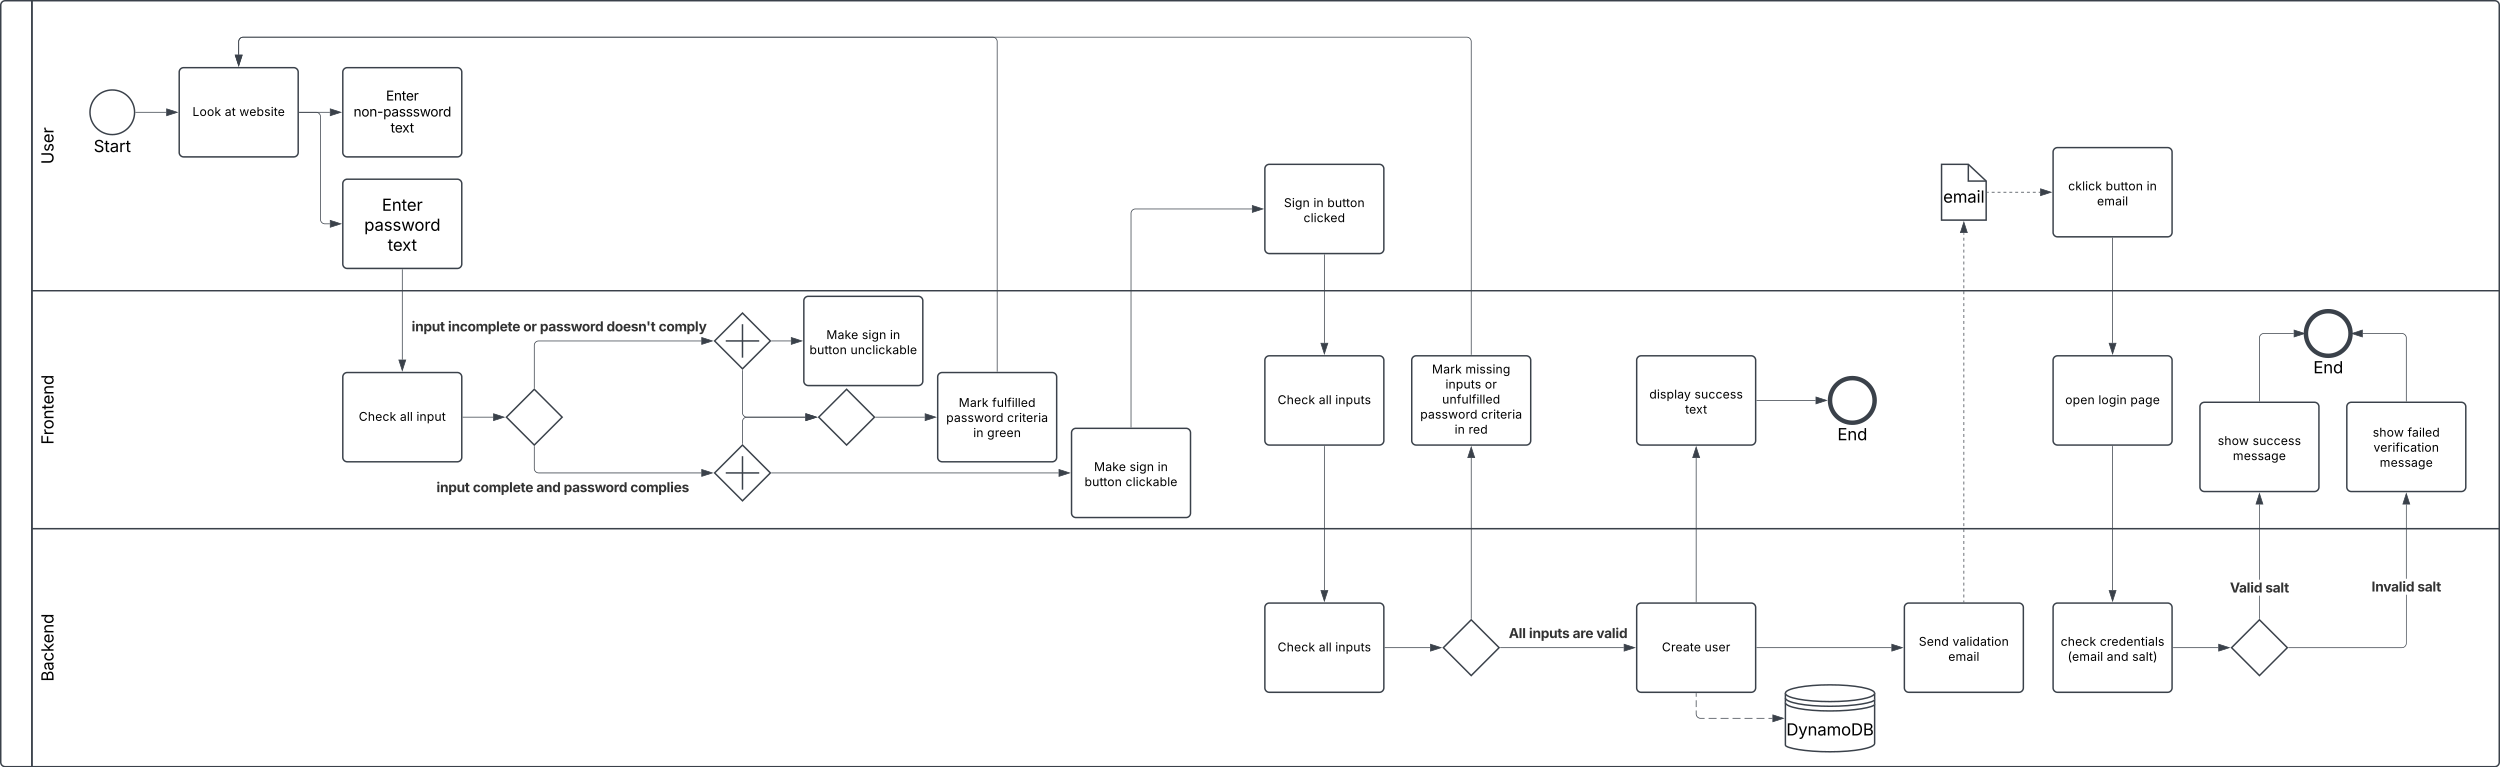 <svg xmlns="http://www.w3.org/2000/svg" xmlns:xlink="http://www.w3.org/1999/xlink" xmlns:lucid="lucid" width="3362" height="1032"><g transform="translate(-699 -419)" lucid:page-tab-id="0_0"><path d="M500 0h4000v1500H500z" fill="#fff"/><path d="M741.9 1450H706a6 6 0 0 1-6-6V426a6 6 0 0 1 6-6h35.9z" stroke="#3a414a" stroke-width="2" fill="#fff"/><path d="M741.9 420H4054a6 6 0 0 1 6 6v384H741.9zM741.9 810H4060v320H741.9zM4060 1130v314a6 6 0 0 1-6 6H741.9v-320z" stroke="#3a414a" stroke-width="2" fill="none"/><use xlink:href="#a" transform="matrix(-1.8369701987210297e-16,-1,1,-1.8369701987210297e-16,741.888,810) translate(170.206 29.084)"/><use xlink:href="#b" transform="matrix(-1.8369701987210297e-16,-1,1,-1.8369701987210297e-16,741.888,1130) translate(113.168 29.084)"/><use xlink:href="#c" transform="matrix(-1.8369701987210297e-16,-1,1,-1.8369701987210297e-16,741.888,1450) translate(114.449 29.084)"/><path d="M940 516a6 6 0 0 1 6-6h148a6 6 0 0 1 6 6v108a6 6 0 0 1-6 6H946a6 6 0 0 1-6-6z" stroke="#3a414a" stroke-width="2" fill="#fff"/><use xlink:href="#d" transform="matrix(1,0,0,1,940,510) translate(17.81 64.967)"/><use xlink:href="#e" transform="matrix(1,0,0,1,940,510) translate(61.246 64.967)"/><use xlink:href="#f" transform="matrix(1,0,0,1,940,510) translate(80.831 64.967)"/><path d="M880 570c0 16.57-13.43 30-30 30s-30-13.43-30-30 13.43-30 30-30 30 13.43 30 30z" stroke="#3a414a" stroke-width="2" fill="#fff"/><use xlink:href="#g" transform="matrix(1,0,0,1,820,602) translate(4.951 21.528)"/><path d="M881.5 570h41.12" stroke="#3a414a" fill="none"/><path d="M881.5 570.48h-.54l.04-.46-.02-.5h.53z" stroke="#3a414a" stroke-width=".05" fill="#3a414a"/><path d="M937.38 570l-14.26 4.63v-9.26z" stroke="#3a414a" fill="#3a414a"/><path d="M1160 516a6 6 0 0 1 6-6h148a6 6 0 0 1 6 6v108a6 6 0 0 1-6 6h-148a6 6 0 0 1-6-6z" stroke="#3a414a" stroke-width="2" fill="#fff"/><use xlink:href="#h" transform="matrix(1,0,0,1,1172,522) translate(46.056 32.222)"/><use xlink:href="#i" transform="matrix(1,0,0,1,1172,522) translate(2.397 53.733)"/><use xlink:href="#j" transform="matrix(1,0,0,1,1172,522) translate(52.262 75.243)"/><path d="M1101.5 570h41.12" stroke="#3a414a" fill="none"/><path d="M1101.5 570.48h-.5v-.96h.5z" stroke="#3a414a" stroke-width=".05" fill="#3a414a"/><path d="M1157.38 570l-14.26 4.63v-9.26z" stroke="#3a414a" fill="#3a414a"/><path d="M1160 666a6 6 0 0 1 6-6h148a6 6 0 0 1 6 6v108a6 6 0 0 1-6 6h-148a6 6 0 0 1-6-6z" stroke="#3a414a" stroke-width="2" fill="#fff"/><use xlink:href="#k" transform="matrix(1,0,0,1,1172,672) translate(40.569 30.528)"/><use xlink:href="#l" transform="matrix(1,0,0,1,1172,672) translate(16.763 57.416)"/><use xlink:href="#m" transform="matrix(1,0,0,1,1172,672) translate(48.328 84.304)"/><path d="M1101.5 570h22.5a6 6 0 0 1 6 6v138a6 6 0 0 0 6 6h6.62" stroke="#3a414a" fill="none"/><path d="M1101.5 570.48h-.5v-.96h.5z" stroke="#3a414a" stroke-width=".05" fill="#3a414a"/><path d="M1157.38 720l-14.26 4.63v-9.26z" stroke="#3a414a" fill="#3a414a"/><path d="M1160 926a6 6 0 0 1 6-6h148a6 6 0 0 1 6 6v108a6 6 0 0 1-6 6h-148a6 6 0 0 1-6-6z" stroke="#3a414a" stroke-width="2" fill="#fff"/><use xlink:href="#n" transform="matrix(1,0,0,1,1160,920) translate(21.44 64.967)"/><use xlink:href="#o" transform="matrix(1,0,0,1,1160,920) translate(76.785 64.967)"/><use xlink:href="#p" transform="matrix(1,0,0,1,1160,920) translate(99.001 64.967)"/><path d="M1240 781.5v121.12" stroke="#3a414a" fill="none"/><path d="M1240.47 781.5h-.94v-.5h.94z" stroke="#3a414a" stroke-width=".05" fill="#3a414a"/><path d="M1240 917.38l-4.63-14.26h9.27z" stroke="#3a414a" fill="#3a414a"/><path d="M1380 980l37.5-37.5L1455 980l-37.5 37.5z" stroke="#3a414a" stroke-width="2" fill="#fff"/><path d="M1321.5 980h40.7" stroke="#3a414a" fill="none"/><path d="M1321.5 980.48h-.5v-.96h.5z" stroke="#3a414a" stroke-width=".05" fill="#3a414a"/><path d="M1376.97 980l-14.27 4.63v-9.26z" stroke="#3a414a" fill="#3a414a"/><path d="M1660 877.5l37.5-37.5 37.5 37.5-37.5 37.5z" stroke="#3a414a" stroke-width="2" fill="#fff"/><path d="M1697.5 855v45m-22.5-22.5h45" stroke="#3a414a" stroke-width="2" fill="none"/><path d="M1417.5 940.6v-57.1a6 6 0 0 1 6-6h218.7" stroke="#3a414a" fill="none"/><path d="M1417.97 941.56l-.47-.47-.47.46v-1h.94z" stroke="#3a414a" stroke-width=".05" fill="#3a414a"/><path d="M1656.97 877.5l-14.27 4.63v-9.26z" stroke="#3a414a" fill="#3a414a"/><use xlink:href="#q" transform="matrix(1,0,0,1,1252.547,847.354) translate(0 17.222)"/><use xlink:href="#r" transform="matrix(1,0,0,1,1252.547,847.354) translate(48.88 17.222)"/><use xlink:href="#s" transform="matrix(1,0,0,1,1252.547,847.354) translate(150.104 17.222)"/><use xlink:href="#t" transform="matrix(1,0,0,1,1252.547,847.354) translate(172.457 17.222)"/><use xlink:href="#u" transform="matrix(1,0,0,1,1252.547,847.354) translate(262.066 17.222)"/><use xlink:href="#v" transform="matrix(1,0,0,1,1252.547,847.354) translate(332.161 17.222)"/><path d="M1660 1055l37.5-37.5 37.5 37.5-37.5 37.5z" stroke="#3a414a" stroke-width="2" fill="#fff"/><path d="M1697.5 1032.5v45M1675 1055h45" stroke="#3a414a" stroke-width="2" fill="none"/><path d="M1417.5 1019.4v29.6a6 6 0 0 0 6 6h218.7" stroke="#3a414a" fill="none"/><path d="M1417.97 1019.43h-.94v-1l.47.48.47-.46z" stroke="#3a414a" stroke-width=".05" fill="#3a414a"/><path d="M1656.97 1055l-14.27 4.63v-9.27z" stroke="#3a414a" fill="#3a414a"/><use xlink:href="#q" transform="matrix(1,0,0,1,1285.956,1063.635) translate(0 17.222)"/><use xlink:href="#w" transform="matrix(1,0,0,1,1285.956,1063.635) translate(48.88 17.222)"/><use xlink:href="#x" transform="matrix(1,0,0,1,1285.956,1063.635) translate(134.219 17.222)"/><use xlink:href="#t" transform="matrix(1,0,0,1,1285.956,1063.635) translate(171.024 17.222)"/><use xlink:href="#y" transform="matrix(1,0,0,1,1285.956,1063.635) translate(260.634 17.222)"/><path d="M1800 980l37.5-37.5L1875 980l-37.5 37.5zM1780 823.5a6 6 0 0 1 6-6h148a6 6 0 0 1 6 6v108a6 6 0 0 1-6 6h-148a6 6 0 0 1-6-6z" stroke="#3a414a" stroke-width="2" fill="#fff"/><use xlink:href="#z" transform="matrix(1,0,0,1,1780,817.5) translate(30.255 57.467)"/><use xlink:href="#A" transform="matrix(1,0,0,1,1780,817.5) translate(78.056 57.467)"/><use xlink:href="#B" transform="matrix(1,0,0,1,1780,817.5) translate(115.81 57.467)"/><use xlink:href="#C" transform="matrix(1,0,0,1,1780,817.5) translate(7.585 77.722)"/><use xlink:href="#D" transform="matrix(1,0,0,1,1780,817.5) translate(62.75 77.722)"/><path d="M1736.9 877.5h25.72" stroke="#3a414a" fill="none"/><path d="M1736.93 877.98h-1l.48-.48-.46-.48h1z" stroke="#3a414a" stroke-width=".05" fill="#3a414a"/><path d="M1777.38 877.5l-14.26 4.63v-9.26z" stroke="#3a414a" fill="#3a414a"/><path d="M1697.5 916.9V974a6 6 0 0 0 6 6h78.7" stroke="#3a414a" fill="none"/><path d="M1697.97 916.93h-.94v-1l.47.48.47-.46z" stroke="#3a414a" stroke-width=".05" fill="#3a414a"/><path d="M1796.97 980l-14.27 4.63v-9.26z" stroke="#3a414a" fill="#3a414a"/><path d="M1697.5 1015.6V986a6 6 0 0 1 6-6h78.7" stroke="#3a414a" fill="none"/><path d="M1697.97 1016.56l-.47-.47-.47.46v-1h.94z" stroke="#3a414a" stroke-width=".05" fill="#3a414a"/><path d="M1796.97 980l-14.27 4.63v-9.26z" stroke="#3a414a" fill="#3a414a"/><path d="M1960 926a6 6 0 0 1 6-6h148a6 6 0 0 1 6 6v108a6 6 0 0 1-6 6h-148a6 6 0 0 1-6-6z" stroke="#3a414a" stroke-width="2" fill="#fff"/><use xlink:href="#E" transform="matrix(1,0,0,1,1960,920) translate(28.256 46.217)"/><use xlink:href="#F" transform="matrix(1,0,0,1,1960,920) translate(73.237 46.217)"/><use xlink:href="#G" transform="matrix(1,0,0,1,1960,920) translate(11.418 66.472)"/><use xlink:href="#H" transform="matrix(1,0,0,1,1960,920) translate(93.32 66.472)"/><use xlink:href="#I" transform="matrix(1,0,0,1,1960,920) translate(47.829 86.726)"/><use xlink:href="#J" transform="matrix(1,0,0,1,1960,920) translate(66.481 86.726)"/><path d="M1876.9 980h65.72" stroke="#3a414a" fill="none"/><path d="M1876.93 980.48h-1l.48-.48-.46-.48h1z" stroke="#3a414a" stroke-width=".05" fill="#3a414a"/><path d="M1957.38 980l-14.26 4.63v-9.26z" stroke="#3a414a" fill="#3a414a"/><path d="M2140 1001a6 6 0 0 1 6-6h148a6 6 0 0 1 6 6v108a6 6 0 0 1-6 6h-148a6 6 0 0 1-6-6z" stroke="#3a414a" stroke-width="2" fill="#fff"/><use xlink:href="#z" transform="matrix(1,0,0,1,2140,995) translate(30.255 57.467)"/><use xlink:href="#A" transform="matrix(1,0,0,1,2140,995) translate(78.056 57.467)"/><use xlink:href="#B" transform="matrix(1,0,0,1,2140,995) translate(115.81 57.467)"/><use xlink:href="#C" transform="matrix(1,0,0,1,2140,995) translate(17.479 77.722)"/><use xlink:href="#K" transform="matrix(1,0,0,1,2140,995) translate(72.644 77.722)"/><path d="M1736.9 1055h385.72" stroke="#3a414a" fill="none"/><path d="M1736.93 1055.47h-1l.48-.47-.46-.47h1z" stroke="#3a414a" stroke-width=".05" fill="#3a414a"/><path d="M2137.38 1055l-14.26 4.63v-9.27z" stroke="#3a414a" fill="#3a414a"/><path d="M2040 918.5V475a6 6 0 0 0-6-6H1026a6 6 0 0 0-6 6v17.62" stroke="#3a414a" fill="none"/><path d="M2040.47 919h-.94v-.5h.94z" stroke="#3a414a" stroke-width=".05" fill="#3a414a"/><path d="M1020 507.38l-4.63-14.26h9.26z" stroke="#3a414a" fill="#3a414a"/><path d="M2400 646a6 6 0 0 1 6-6h148a6 6 0 0 1 6 6v108a6 6 0 0 1-6 6h-148a6 6 0 0 1-6-6z" stroke="#3a414a" stroke-width="2" fill="#fff"/><use xlink:href="#L" transform="matrix(1,0,0,1,2400,640) translate(25.62 57.467)"/><use xlink:href="#I" transform="matrix(1,0,0,1,2400,640) translate(65.28 57.467)"/><use xlink:href="#M" transform="matrix(1,0,0,1,2400,640) translate(83.933 57.467)"/><use xlink:href="#N" transform="matrix(1,0,0,1,2400,640) translate(51.977 77.722)"/><path d="M2220 993.5V706a6 6 0 0 1 6-6h156.62" stroke="#3a414a" fill="none"/><path d="M2220.47 994h-.94v-.5h.94z" stroke="#3a414a" stroke-width=".05" fill="#3a414a"/><path d="M2397.38 700l-14.26 4.63v-9.26z" stroke="#3a414a" fill="#3a414a"/><path d="M2400 903.5a6 6 0 0 1 6-6h148a6 6 0 0 1 6 6v108a6 6 0 0 1-6 6h-148a6 6 0 0 1-6-6z" stroke="#3a414a" stroke-width="2" fill="#fff"/><use xlink:href="#n" transform="matrix(1,0,0,1,2400,897.5) translate(17.103 64.967)"/><use xlink:href="#o" transform="matrix(1,0,0,1,2400,897.5) translate(72.448 64.967)"/><use xlink:href="#O" transform="matrix(1,0,0,1,2400,897.5) translate(94.665 64.967)"/><path d="M2480 761.5v118.62" stroke="#3a414a" fill="none"/><path d="M2480.47 761.5h-.94v-.5h.94z" stroke="#3a414a" stroke-width=".05" fill="#3a414a"/><path d="M2480 894.88l-4.64-14.26h9.28z" stroke="#3a414a" fill="#3a414a"/><path d="M2400 1236a6 6 0 0 1 6-6h148a6 6 0 0 1 6 6v108a6 6 0 0 1-6 6h-148a6 6 0 0 1-6-6z" stroke="#3a414a" stroke-width="2" fill="#fff"/><use xlink:href="#n" transform="matrix(1,0,0,1,2400,1230) translate(17.103 64.967)"/><use xlink:href="#o" transform="matrix(1,0,0,1,2400,1230) translate(72.448 64.967)"/><use xlink:href="#O" transform="matrix(1,0,0,1,2400,1230) translate(94.665 64.967)"/><path d="M2480 1019v193.62" stroke="#3a414a" fill="none"/><path d="M2480.47 1019h-.94v-.5h.94z" stroke="#3a414a" stroke-width=".05" fill="#3a414a"/><path d="M2480 1227.38l-4.64-14.26h9.28z" stroke="#3a414a" fill="#3a414a"/><path d="M2640 1290l37.5-37.5 37.5 37.5-37.5 37.5z" stroke="#3a414a" stroke-width="2" fill="#fff"/><path d="M2561.5 1290h60.7" stroke="#3a414a" fill="none"/><path d="M2561.5 1290.47h-.5v-.94h.5z" stroke="#3a414a" stroke-width=".05" fill="#3a414a"/><path d="M2636.97 1290l-14.27 4.63v-9.27z" stroke="#3a414a" fill="#3a414a"/><path d="M2900 1236a6 6 0 0 1 6-6h148a6 6 0 0 1 6 6v108a6 6 0 0 1-6 6h-148a6 6 0 0 1-6-6z" stroke="#3a414a" stroke-width="2" fill="#fff"/><use xlink:href="#P" transform="matrix(1,0,0,1,2900,1230) translate(33.929 64.967)"/><use xlink:href="#Q" transform="matrix(1,0,0,1,2900,1230) translate(91.285 64.967)"/><path d="M2716.9 1290h165.72" stroke="#3a414a" fill="none"/><path d="M2716.93 1290.47h-1l.48-.47-.46-.47h1z" stroke="#3a414a" stroke-width=".05" fill="#3a414a"/><path d="M2897.38 1290l-14.26 4.63v-9.27z" stroke="#3a414a" fill="#3a414a"/><use xlink:href="#R" transform="matrix(1,0,0,1,2728.007,1259.854) translate(0 17.222)"/><use xlink:href="#S" transform="matrix(1,0,0,1,2728.007,1259.854) translate(27.118 17.222)"/><use xlink:href="#T" transform="matrix(1,0,0,1,2728.007,1259.854) translate(85.825 17.222)"/><use xlink:href="#U" transform="matrix(1,0,0,1,2728.007,1259.854) translate(117.752 17.222)"/><path d="M2597.5 903.5a6 6 0 0 1 6-6h148a6 6 0 0 1 6 6v108a6 6 0 0 1-6 6h-148a6 6 0 0 1-6-6z" stroke="#3a414a" stroke-width="2" fill="#fff"/><use xlink:href="#E" transform="matrix(1,0,0,1,2597.5,897.5) translate(27.214 23.717)"/><use xlink:href="#V" transform="matrix(1,0,0,1,2597.5,897.5) translate(72.195 23.717)"/><use xlink:href="#W" transform="matrix(1,0,0,1,2597.5,897.5) translate(45.36 43.972)"/><use xlink:href="#X" transform="matrix(1,0,0,1,2597.5,897.5) translate(98.31 43.972)"/><use xlink:href="#Y" transform="matrix(1,0,0,1,2597.5,897.5) translate(40.852 64.226)"/><use xlink:href="#G" transform="matrix(1,0,0,1,2597.5,897.5) translate(11.418 84.481)"/><use xlink:href="#H" transform="matrix(1,0,0,1,2597.5,897.5) translate(93.32 84.481)"/><use xlink:href="#I" transform="matrix(1,0,0,1,2597.5,897.5) translate(57.662 104.736)"/><use xlink:href="#Z" transform="matrix(1,0,0,1,2597.5,897.5) translate(76.315 104.736)"/><path d="M2677.5 1250.6v-215.72" stroke="#3a414a" fill="none"/><path d="M2677.97 1251.56l-.47-.47-.47.46v-1h.94z" stroke="#3a414a" stroke-width=".05" fill="#3a414a"/><path d="M2677.5 1020.12l4.64 14.26h-9.28z" stroke="#3a414a" fill="#3a414a"/><path d="M2677.5 896V475a6 6 0 0 0-6-6H1026a6 6 0 0 0-6 6v17.62" stroke="#3a414a" fill="none"/><path d="M2677.97 896.5h-.94v-.5h.94z" stroke="#3a414a" stroke-width=".05" fill="#3a414a"/><path d="M1020 507.38l-4.63-14.26h9.26z" stroke="#3a414a" fill="#3a414a"/><path d="M2900 903.5a6 6 0 0 1 6-6h148a6 6 0 0 1 6 6v108a6 6 0 0 1-6 6h-148a6 6 0 0 1-6-6z" stroke="#3a414a" stroke-width="2" fill="#fff"/><use xlink:href="#aa" transform="matrix(1,0,0,1,2900,897.5) translate(17.001 57.467)"/><use xlink:href="#ab" transform="matrix(1,0,0,1,2900,897.5) translate(77.716 57.467)"/><use xlink:href="#ac" transform="matrix(1,0,0,1,2900,897.5) translate(65.186 77.722)"/><path d="M2980 1228.5v-193.62" stroke="#3a414a" fill="none"/><path d="M2980.47 1229h-.94v-.5h.94z" stroke="#3a414a" stroke-width=".05" fill="#3a414a"/><path d="M2980 1020.12l4.64 14.26h-9.28z" stroke="#3a414a" fill="#3a414a"/><path d="M3220 957.5c0 16.57-13.43 30-30 30s-30-13.43-30-30 13.43-30 30-30 30 13.43 30 30z" stroke="#3a414a" stroke-width="6" fill="#fff"/><use xlink:href="#ad" transform="matrix(1,0,0,1,3160,989.5) translate(9.953 21.528)"/><path d="M3061.5 957.5h79.1" stroke="#3a414a" fill="none"/><path d="M3061.5 957.98h-.5V957h.5z" stroke="#3a414a" stroke-width=".05" fill="#3a414a"/><path d="M3155.38 957.5l-14.27 4.63v-9.26z" stroke="#3a414a" fill="#3a414a"/><path d="M3220 1351.25c0-6.2-26.86-11.25-60-11.25s-60 5.04-60 11.25V1421c0 3.96 26.86 9 60 9s60-5.04 60-11.25z" stroke="#3a414a" stroke-width="2" fill="#fff"/><path d="M3220 1351.25c0 6.2-26.86 11.25-60 11.25s-60-5.04-60-11.25m120 8.55c0 3.96-26.86 9-60 9s-60-5.04-60-11.25m120 8.55c0 3.96-26.86 9-60 9s-60-5.04-60-11.25" stroke="#3a414a" stroke-width="2" fill="#fff"/><use xlink:href="#ae" transform="matrix(1,0,0,1,3100,1380) translate(1.249 28.084)"/><path d="M2980 1351.5v4.58m0 4.6v9.15m0 4.6v4.57l.07.94.22.9.35.88.5.8.6.72.72.6.8.5.88.37.9.23.95.07h5.37m5.37 0h10.73m5.37 0h10.73m5.37 0h10.74m5.36 0h10.74m5.37 0h10.73m5.37 0h5.37" stroke="#3a414a" fill="none"/><path d="M2980.47 1351.5h-.94v-.5h.94z" stroke="#3a414a" stroke-width=".05" fill="#3a414a"/><path d="M3097.38 1385l-14.26 4.63v-9.27z" stroke="#3a414a" fill="#3a414a"/><path d="M3260 1236a6 6 0 0 1 6-6h148a6 6 0 0 1 6 6v108a6 6 0 0 1-6 6h-148a6 6 0 0 1-6-6z" stroke="#3a414a" stroke-width="2" fill="#fff"/><use xlink:href="#af" transform="matrix(1,0,0,1,3260,1230) translate(19.359 57.467)"/><use xlink:href="#ag" transform="matrix(1,0,0,1,3260,1230) translate(64.708 57.467)"/><use xlink:href="#ah" transform="matrix(1,0,0,1,3260,1230) translate(59.039 77.722)"/><path d="M3061.5 1290h181.12" stroke="#3a414a" fill="none"/><path d="M3061.5 1290.47h-.5v-.94h.5z" stroke="#3a414a" stroke-width=".05" fill="#3a414a"/><path d="M3257.38 1290l-14.26 4.63v-9.27z" stroke="#3a414a" fill="#3a414a"/><path d="M3346 640l24 22.5V715h-60v-75z" stroke="#3a414a" stroke-width="2" fill="#fff"/><path d="M3346 640v22.5h24" stroke="#3a414a" stroke-width="2" fill="none"/><g><use xlink:href="#ai" transform="matrix(1,0,0,1,3310,670) translate(2.168 21.528)"/></g><path d="M3340 1228.5v-2m0-4v-4m0-4v-4m0-4v-4m0-4v-4m0-4v-4m0-4v-4m0-4v-4m0-4v-4.02m0-4v-4m0-4v-4m0-4v-4m0-4v-4m0-4v-4m0-4v-4m0-4v-4m0-4v-4m0-4v-4m0-4v-4m0-4.02v-4m0-4v-4m0-4v-4m0-4v-4m0-4v-4m0-4v-4m0-4v-4m0-4v-4m0-4v-4m0-4v-4m0-4v-4m0-4.02v-4m0-4v-4m0-4v-4m0-4v-4m0-4v-4m0-4v-4m0-4v-4m0-4v-4m0-4v-4m0-4v-4m0-4v-4.02m0-4v-4m0-4v-4m0-4v-4m0-4v-4m0-4v-4m0-4v-4m0-4v-4m0-4v-4m0-4v-4m0-4v-4m0-4v-4.02m0-4v-4m0-4v-4m0-4v-4m0-4v-4m0-4v-4m0-4v-4m0-4v-4m0-4v-4m0-4v-4m0-4v-4m0-4.02v-2" stroke="#3a414a" fill="none"/><path d="M3340.47 1229h-.94v-.5h.94z" stroke="#3a414a" stroke-width=".05" fill="#3a414a"/><path d="M3340 717.62l4.64 14.26h-9.28z" stroke="#3a414a" fill="#3a414a"/><path d="M3371.5 677.5h1.97m3.96 0h3.95m3.95 0h3.95m3.95 0h3.95m3.95 0h3.95m3.95 0h3.95m3.95 0h3.96m3.94 0h3.95m3.94 0h3.95m3.94 0h1.98" stroke="#3a414a" fill="none"/><path d="M3371.5 677.98h-.5V677h.5z" stroke="#3a414a" stroke-width=".05" fill="#3a414a"/><path d="M3457.38 677.5l-14.26 4.63v-9.26z" stroke="#3a414a" fill="#3a414a"/><path d="M3460 623.5a6 6 0 0 1 6-6h148a6 6 0 0 1 6 6v108a6 6 0 0 1-6 6h-148a6 6 0 0 1-6-6z" stroke="#3a414a" stroke-width="2" fill="#fff"/><g><use xlink:href="#aj" transform="matrix(1,0,0,1,3460,617.5) translate(20.291 57.467)"/><use xlink:href="#C" transform="matrix(1,0,0,1,3460,617.5) translate(70.609 57.467)"/><use xlink:href="#B" transform="matrix(1,0,0,1,3460,617.5) translate(125.774 57.467)"/><use xlink:href="#ah" transform="matrix(1,0,0,1,3460,617.5) translate(59.039 77.722)"/></g><path d="M3460 903.5a6 6 0 0 1 6-6h148a6 6 0 0 1 6 6v108a6 6 0 0 1-6 6h-148a6 6 0 0 1-6-6z" stroke="#3a414a" stroke-width="2" fill="#fff"/><g><use xlink:href="#ak" transform="matrix(1,0,0,1,3460,897.5) translate(16.257 64.967)"/><use xlink:href="#al" transform="matrix(1,0,0,1,3460,897.5) translate(60.903 64.967)"/><use xlink:href="#am" transform="matrix(1,0,0,1,3460,897.5) translate(103.913 64.967)"/></g><path d="M3540 739v141.12" stroke="#3a414a" fill="none"/><path d="M3540.47 739h-.94v-.5h.94z" stroke="#3a414a" stroke-width=".05" fill="#3a414a"/><path d="M3540 894.88l-4.64-14.26h9.28z" stroke="#3a414a" fill="#3a414a"/><path d="M3460 1236a6 6 0 0 1 6-6h148a6 6 0 0 1 6 6v108a6 6 0 0 1-6 6h-148a6 6 0 0 1-6-6z" stroke="#3a414a" stroke-width="2" fill="#fff"/><g><use xlink:href="#an" transform="matrix(1,0,0,1,3460,1230) translate(10.131 57.467)"/><use xlink:href="#ao" transform="matrix(1,0,0,1,3460,1230) translate(62.811 57.467)"/><use xlink:href="#ap" transform="matrix(1,0,0,1,3460,1230) translate(19.543 77.722)"/><use xlink:href="#aq" transform="matrix(1,0,0,1,3460,1230) translate(72.101 77.722)"/><use xlink:href="#ar" transform="matrix(1,0,0,1,3460,1230) translate(106.349 77.722)"/></g><path d="M3540 1019v193.62" stroke="#3a414a" fill="none"/><path d="M3540.47 1019h-.94v-.5h.94z" stroke="#3a414a" stroke-width=".05" fill="#3a414a"/><path d="M3540 1227.38l-4.64-14.26h9.28z" stroke="#3a414a" fill="#3a414a"/><path d="M3700 1290l37.5-37.5 37.5 37.5-37.5 37.5z" stroke="#3a414a" stroke-width="2" fill="#fff"/><path d="M3621.5 1290h60.7" stroke="#3a414a" fill="none"/><path d="M3621.5 1290.47h-.5v-.94h.5z" stroke="#3a414a" stroke-width=".05" fill="#3a414a"/><path d="M3696.97 1290l-14.27 4.63v-9.27z" stroke="#3a414a" fill="#3a414a"/><path d="M3657.5 966a6 6 0 0 1 6-6h148a6 6 0 0 1 6 6v108a6 6 0 0 1-6 6h-148a6 6 0 0 1-6-6z" stroke="#3a414a" stroke-width="2" fill="#fff"/><g><use xlink:href="#as" transform="matrix(1,0,0,1,3657.5,960) translate(23.92 57.467)"/><use xlink:href="#at" transform="matrix(1,0,0,1,3657.5,960) translate(70.797 57.467)"/><use xlink:href="#au" transform="matrix(1,0,0,1,3657.5,960) translate(44.245 77.722)"/></g><path d="M3737.97 1250.6h-.94v-30.5h.94zm0-52h-.94v-101.22h.94z" stroke="#3a414a" stroke-width=".05" fill="#3a414a"/><path d="M3737.97 1251.56l-.47-.47-.47.46v-1h.94z" fill="#3a414a"/><path stroke="#3a414a" stroke-width=".05" fill="#3a414a"/><path d="M3742.14 1096.88h-9.28l4.64-14.26z" fill="#3a414a"/><path d="M3742.8 1097.36h-10.6l5.3-16.28zm-9.28-.95h7.96l-3.98-12.25z" stroke="#3a414a" stroke-width=".05" fill="#3a414a"/><g><use xlink:href="#av" transform="matrix(1,0,0,1,3697.769,1198.585) translate(0 17.222)"/><use xlink:href="#aw" transform="matrix(1,0,0,1,3697.769,1198.585) translate(47.595 17.222)"/></g><path d="M3855 966a6 6 0 0 1 6-6h148a6 6 0 0 1 6 6v108a6 6 0 0 1-6 6h-148a6 6 0 0 1-6-6z" stroke="#3a414a" stroke-width="2" fill="#fff"/><g><use xlink:href="#as" transform="matrix(1,0,0,1,3855,960) translate(34.841 46.217)"/><use xlink:href="#ax" transform="matrix(1,0,0,1,3855,960) translate(81.717 46.217)"/><use xlink:href="#ay" transform="matrix(1,0,0,1,3855,960) translate(35.858 66.472)"/><use xlink:href="#au" transform="matrix(1,0,0,1,3855,960) translate(44.245 86.726)"/></g><path d="M3935.47 1284.02l-.07 1-.24.98-.4.94-.52.87-.66.78-.77.66-.86.53-.94.4-1 .23-.98.07h-152.1v-.94h152.06l.88-.07.85-.2.8-.34.75-.45.66-.56.57-.65.45-.74.33-.8.2-.84.08-.88v-65.22h.94zm0-86.78h-.94v-99.86h.94z" stroke="#3a414a" stroke-width=".05" fill="#3a414a"/><path d="M3776.93 1290.47h-1l.48-.47-.46-.47h1z" fill="#3a414a"/><path stroke="#3a414a" stroke-width=".05" fill="#3a414a"/><path d="M3939.64 1096.88h-9.28l4.64-14.26z" fill="#3a414a"/><path d="M3940.3 1097.36h-10.6l5.3-16.28zm-9.28-.95h7.96l-3.98-12.25z" stroke="#3a414a" stroke-width=".05" fill="#3a414a"/><g><use xlink:href="#az" transform="matrix(1,0,0,1,3888.26,1197.245) translate(0 17.222)"/><use xlink:href="#aw" transform="matrix(1,0,0,1,3888.26,1197.245) translate(61.615 17.222)"/></g><path d="M3860 867.5c0 16.57-13.43 30-30 30s-30-13.43-30-30 13.43-30 30-30 30 13.43 30 30z" stroke="#3a414a" stroke-width="6" fill="#fff"/><g><use xlink:href="#aA" transform="matrix(1,0,0,1,3800,899.5) translate(9.953 21.528)"/></g><path d="M3737.5 958.5v-85a6 6 0 0 1 6-6h40.12" stroke="#3a414a" fill="none"/><path d="M3737.97 959h-.94v-.5h.94z" stroke="#3a414a" stroke-width=".05" fill="#3a414a"/><path d="M3798.38 867.5l-14.26 4.63v-9.26z" stroke="#3a414a" fill="#3a414a"/><path d="M3935 958.5v-85a6 6 0 0 0-6-6h-52.62" stroke="#3a414a" fill="none"/><path d="M3935.47 959h-.94v-.5h.94z" stroke="#3a414a" stroke-width=".05" fill="#3a414a"/><path d="M3861.62 867.5l14.26-4.63v9.26z" stroke="#3a414a" fill="#3a414a"/><defs><path d="M763 24c-353 0-583-224-583-531v-983h190v968c0 214 149 370 393 370 243 0 391-156 391-370v-968h190v983c0 307-230 531-581 531" id="aB"/><path d="M538 24C308 24 148-78 108-271l171-41c32 123 123 178 257 178 156 0 256-77 256-169 0-77-54-128-164-154l-186-44c-203-48-300-148-300-305 0-192 176-326 414-326 230 0 351 112 402 269l-163 42c-31-80-94-158-238-158-133 0-233 69-233 162 0 83 57 129 188 160l169 40c203 48 298 149 298 302 0 196-179 339-441 339" id="aC"/><path d="M628 24c-324 0-524-230-524-574 0-343 198-582 503-582 237 0 487 146 487 559v75H286c9 234 145 362 343 362 132 0 231-58 273-172l174 48C1024-91 857 24 628 24zM287-650h624c-17-190-120-322-304-322-192 0-309 151-320 322" id="aD"/><path d="M158 0v-1118h174v172h12c41-113 157-188 290-188 26 0 70 2 91 3v181c-11-2-60-10-108-10-161 0-279 109-279 260V0H158" id="aE"/><g id="a"><use transform="matrix(0.011,0,0,0.011,0,0)" xlink:href="#aB"/><use transform="matrix(0.011,0,0,0.011,16.536,0)" xlink:href="#aC"/><use transform="matrix(0.011,0,0,0.011,28.266,0)" xlink:href="#aD"/><use transform="matrix(0.011,0,0,0.011,41.222,0)" xlink:href="#aE"/></g><path d="M180 0v-1490h901v168H370v510h643v168H370V0H180" id="aF"/><path d="M613 24c-304 0-509-231-509-576 0-350 205-580 509-580 305 0 511 230 511 580 0 345-206 576-511 576zm0-161c226 0 329-195 329-415 0-222-103-419-329-419-223 0-326 196-326 419 0 220 103 415 326 415" id="aG"/><path d="M338-670V0H158v-1118h173l1 207c72-158 192-221 342-221 226 0 378 139 378 422V0H872v-695c0-172-96-275-252-275-161 0-282 109-282 300" id="aH"/><path d="M598-1118v154H368v674c0 100 37 144 132 144 23 0 62-6 92-12L629-6c-37 13-88 20-134 20-193 0-307-107-307-290v-688H20v-154h168v-266h180v266h230" id="aI"/><path d="M577 24c-279 0-473-224-473-580 0-354 195-576 474-576 218 0 287 134 324 193h14v-551h180V0H922v-173h-20C865-111 790 24 577 24zm27-161c203 0 314-172 314-421 0-247-108-413-314-413-212 0-317 181-317 413 0 235 108 421 317 421" id="aJ"/><g id="b"><use transform="matrix(0.011,0,0,0.011,0,0)" xlink:href="#aF"/><use transform="matrix(0.011,0,0,0.011,12.467,0)" xlink:href="#aE"/><use transform="matrix(0.011,0,0,0.011,20.464,0)" xlink:href="#aG"/><use transform="matrix(0.011,0,0,0.011,33.789,0)" xlink:href="#aH"/><use transform="matrix(0.011,0,0,0.011,46.918,0)" xlink:href="#aI"/><use transform="matrix(0.011,0,0,0.011,53.971,0)" xlink:href="#aD"/><use transform="matrix(0.011,0,0,0.011,66.927,0)" xlink:href="#aH"/><use transform="matrix(0.011,0,0,0.011,80.056,0)" xlink:href="#aJ"/></g><path d="M180 0v-1490h528c311 0 458 177 458 395 0 191-114 278-244 313v14c139 9 302 137 302 371 0 225-148 397-499 397H180zm190-168h350c232 0 321-102 321-231 0-149-120-277-311-277H370v508zm0-668h328c160 0 286-101 286-255 0-129-87-231-280-231H370v486" id="aK"/><path d="M471 26C259 26 90-98 90-318c0-256 228-303 435-329 202-27 287-16 287-108 0-139-79-219-234-219-161 0-248 86-283 164l-173-57c86-203 278-265 451-265 150 0 419 46 419 395V0H815v-152h-12C765-73 660 26 471 26zm31-159c199 0 310-134 310-271v-155c-30 35-226 55-295 64-131 17-246 59-246 186 0 116 97 176 231 176" id="aL"/><path d="M613 24c-304 0-509-231-509-576 0-350 205-580 509-580 216 0 392 114 453 309l-173 49c-33-115-133-197-280-197-223 0-326 196-326 419 0 220 103 415 326 415 150 0 252-85 285-206l172 49C1010-95 832 24 613 24" id="aM"/><path d="M158 0v-1490h180v865h22l478-493h223L593-638 1096 0H865L456-523 338-412V0H158" id="aN"/><g id="c"><use transform="matrix(0.011,0,0,0.011,0,0)" xlink:href="#aK"/><use transform="matrix(0.011,0,0,0.011,14.54,0)" xlink:href="#aL"/><use transform="matrix(0.011,0,0,0.011,27.018,0)" xlink:href="#aM"/><use transform="matrix(0.011,0,0,0.011,39.714,0)" xlink:href="#aN"/><use transform="matrix(0.011,0,0,0.011,51.411,0)" xlink:href="#aD"/><use transform="matrix(0.011,0,0,0.011,64.366,0)" xlink:href="#aH"/><use transform="matrix(0.011,0,0,0.011,77.496,0)" xlink:href="#aJ"/></g><path d="M180 0v-1490h190v1322h690V0H180" id="aO"/><g id="d"><use transform="matrix(0.008,0,0,0.008,0,0)" xlink:href="#aO"/><use transform="matrix(0.008,0,0,0.008,9.465,0)" xlink:href="#aG"/><use transform="matrix(0.008,0,0,0.008,19.503,0)" xlink:href="#aG"/><use transform="matrix(0.008,0,0,0.008,29.54,0)" xlink:href="#aN"/></g><g id="e"><use transform="matrix(0.008,0,0,0.008,0,0)" xlink:href="#aL"/><use transform="matrix(0.008,0,0,0.008,9.4,0)" xlink:href="#aI"/></g><path d="M409 0L70-1118h191c89 329 165 560 243 925 75-353 154-601 240-925h192c85 325 161 564 235 922 77-354 157-598 244-922h191L1267 0h-179c-86-307-176-590-250-913C763-588 675-308 588 0H409" id="aP"/><path d="M677 24c-213 0-288-135-325-197h-20V0H158v-1490h180v551h14c37-59 106-193 324-193 279 0 474 222 474 576 0 356-194 580-473 580zm-27-161c209 0 317-186 317-421 0-232-105-413-317-413-206 0-314 166-314 413 0 249 111 421 314 421" id="aQ"/><path d="M158 0v-1118h180V0H158zm91-1301c-68 0-125-53-125-119s57-119 125-119c69 0 126 53 126 119s-57 119-126 119" id="aR"/><g id="f"><use transform="matrix(0.008,0,0,0.008,0,0)" xlink:href="#aP"/><use transform="matrix(0.008,0,0,0.008,13.397,0)" xlink:href="#aD"/><use transform="matrix(0.008,0,0,0.008,23.156,0)" xlink:href="#aQ"/><use transform="matrix(0.008,0,0,0.008,33.406,0)" xlink:href="#aC"/><use transform="matrix(0.008,0,0,0.008,42.242,0)" xlink:href="#aR"/><use transform="matrix(0.008,0,0,0.008,46.297,0)" xlink:href="#aI"/><use transform="matrix(0.008,0,0,0.008,51.61,0)" xlink:href="#aD"/></g><path d="M657 26c-323 0-524-166-541-416h195c15 169 171 246 346 246 202 0 356-106 356-265 5-203-294-238-475-293-239-73-380-191-380-389 0-252 224-419 512-419 294 0 499 171 508 396H992c-17-145-151-228-328-228-193 0-321 102-321 242 0 156 175 211 284 241l149 41c160 44 422 134 422 412 0 244-197 432-541 432" id="aS"/><g id="g"><use transform="matrix(0.011,0,0,0.011,0,0)" xlink:href="#aS"/><use transform="matrix(0.011,0,0,0.011,14.258,0)" xlink:href="#aI"/><use transform="matrix(0.011,0,0,0.011,21.636,0)" xlink:href="#aL"/><use transform="matrix(0.011,0,0,0.011,34.115,0)" xlink:href="#aE"/><use transform="matrix(0.011,0,0,0.011,42.828,0)" xlink:href="#aI"/></g><path d="M180 0v-1490h908v168H370v486h669v168H370v500h727V0H180" id="aT"/><g id="h"><use transform="matrix(0.009,0,0,0.009,0,0)" xlink:href="#aT"/><use transform="matrix(0.009,0,0,0.009,10.686,0)" xlink:href="#aH"/><use transform="matrix(0.009,0,0,0.009,21.189,0)" xlink:href="#aI"/><use transform="matrix(0.009,0,0,0.009,26.832,0)" xlink:href="#aD"/><use transform="matrix(0.009,0,0,0.009,37.196,0)" xlink:href="#aE"/></g><path d="M798-719v166H144v-166h654" id="aU"/><path d="M158 418v-1536h174v179h20c37-59 106-193 324-193 279 0 474 222 474 576 0 356-194 580-473 580-213 0-288-135-325-197h-14v591H158zm492-555c209 0 317-186 317-421 0-232-105-413-317-413-206 0-314 166-314 413 0 249 111 421 314 421" id="aV"/><g id="i"><use transform="matrix(0.009,0,0,0.009,0,0)" xlink:href="#aH"/><use transform="matrix(0.009,0,0,0.009,10.503,0)" xlink:href="#aG"/><use transform="matrix(0.009,0,0,0.009,21.163,0)" xlink:href="#aH"/><use transform="matrix(0.009,0,0,0.009,31.667,0)" xlink:href="#aU"/><use transform="matrix(0.009,0,0,0.009,39.844,0)" xlink:href="#aV"/><use transform="matrix(0.009,0,0,0.009,50.903,0)" xlink:href="#aL"/><use transform="matrix(0.009,0,0,0.009,60.885,0)" xlink:href="#aC"/><use transform="matrix(0.009,0,0,0.009,70.269,0)" xlink:href="#aC"/><use transform="matrix(0.009,0,0,0.009,79.653,0)" xlink:href="#aC"/><use transform="matrix(0.009,0,0,0.009,89.036,0)" xlink:href="#aP"/><use transform="matrix(0.009,0,0,0.009,103.264,0)" xlink:href="#aG"/><use transform="matrix(0.009,0,0,0.009,113.924,0)" xlink:href="#aE"/><use transform="matrix(0.009,0,0,0.009,120.321,0)" xlink:href="#aJ"/></g><path d="M65 0l393-574-370-544h210c88 136 192 297 267 435 67-142 176-302 264-435h206L661-564 1053 0H844c-94-144-206-310-287-458C484-308 366-142 273 0H65" id="aW"/><g id="j"><use transform="matrix(0.009,0,0,0.009,0,0)" xlink:href="#aI"/><use transform="matrix(0.009,0,0,0.009,5.642,0)" xlink:href="#aD"/><use transform="matrix(0.009,0,0,0.009,15.608,0)" xlink:href="#aW"/><use transform="matrix(0.009,0,0,0.009,25.66,0)" xlink:href="#aI"/></g><g id="k"><use transform="matrix(0.011,0,0,0.011,0,0)" xlink:href="#aT"/><use transform="matrix(0.011,0,0,0.011,13.357,0)" xlink:href="#aH"/><use transform="matrix(0.011,0,0,0.011,26.487,0)" xlink:href="#aI"/><use transform="matrix(0.011,0,0,0.011,33.539,0)" xlink:href="#aD"/><use transform="matrix(0.011,0,0,0.011,46.495,0)" xlink:href="#aE"/></g><g id="l"><use transform="matrix(0.011,0,0,0.011,0,0)" xlink:href="#aV"/><use transform="matrix(0.011,0,0,0.011,13.824,0)" xlink:href="#aL"/><use transform="matrix(0.011,0,0,0.011,26.302,0)" xlink:href="#aC"/><use transform="matrix(0.011,0,0,0.011,38.032,0)" xlink:href="#aC"/><use transform="matrix(0.011,0,0,0.011,49.761,0)" xlink:href="#aP"/><use transform="matrix(0.011,0,0,0.011,67.546,0)" xlink:href="#aG"/><use transform="matrix(0.011,0,0,0.011,80.87,0)" xlink:href="#aE"/><use transform="matrix(0.011,0,0,0.011,88.867,0)" xlink:href="#aJ"/></g><g id="m"><use transform="matrix(0.011,0,0,0.011,0,0)" xlink:href="#aI"/><use transform="matrix(0.011,0,0,0.011,7.053,0)" xlink:href="#aD"/><use transform="matrix(0.011,0,0,0.011,19.51,0)" xlink:href="#aW"/><use transform="matrix(0.011,0,0,0.011,32.075,0)" xlink:href="#aI"/></g><path d="M783 20c-382 0-661-292-661-764 0-473 279-766 661-766 302 0 548 182 601 489h-190c-42-204-217-313-411-313-268 0-476 208-476 590 0 381 209 588 476 588 195 0 369-110 411-313h190c-52 303-296 489-601 489" id="aX"/><path d="M338-670V0H158v-1490h180v566c73-149 190-208 336-208 226 0 379 139 379 422V0H872v-695c0-172-96-275-252-275-161 0-282 109-282 300" id="aY"/><g id="n"><use transform="matrix(0.008,0,0,0.008,0,0)" xlink:href="#aX"/><use transform="matrix(0.008,0,0,0.008,12.228,0)" xlink:href="#aY"/><use transform="matrix(0.008,0,0,0.008,22.127,0)" xlink:href="#aD"/><use transform="matrix(0.008,0,0,0.008,31.886,0)" xlink:href="#aM"/><use transform="matrix(0.008,0,0,0.008,41.449,0)" xlink:href="#aN"/></g><path d="M338-1490V0H158v-1490h180" id="aZ"/><g id="o"><use transform="matrix(0.008,0,0,0.008,0,0)" xlink:href="#aL"/><use transform="matrix(0.008,0,0,0.008,9.4,0)" xlink:href="#aZ"/><use transform="matrix(0.008,0,0,0.008,13.454,0)" xlink:href="#aZ"/></g><path d="M537 14c-226 0-379-139-379-422v-710h180v695c0 172 97 275 253 275 160 0 281-109 281-300v-670h181V0H879v-209C806-46 684 14 537 14" id="ba"/><g id="p"><use transform="matrix(0.008,0,0,0.008,0,0)" xlink:href="#aR"/><use transform="matrix(0.008,0,0,0.008,4.054,0)" xlink:href="#aH"/><use transform="matrix(0.008,0,0,0.008,13.945,0)" xlink:href="#aV"/><use transform="matrix(0.008,0,0,0.008,24.195,0)" xlink:href="#ba"/><use transform="matrix(0.008,0,0,0.008,34.093,0)" xlink:href="#aI"/></g><path fill="#333" d="M128 0v-1118h300V0H128zm150-1264c-91 0-165-68-165-154 0-85 74-154 165-154 90 0 165 69 165 154 0 86-75 154-165 154" id="bb"/><path fill="#333" d="M428-647V0H128v-1118h283l4 231c63-156 176-245 348-245 232 0 384 159 384 421V0H847v-659c0-139-76-222-202-222-128 0-217 86-217 234" id="bc"/><path fill="#333" d="M128 418v-1536h295v188h14c41-89 129-202 319-202 248 0 453 193 453 575 0 372-197 576-455 576-183 0-275-108-317-198h-9v597H128zm534-640c156 0 240-139 240-336 0-196-83-334-240-334-154 0-241 131-241 334 0 202 88 336 241 336" id="bd"/><path fill="#333" d="M513 14c-232 0-385-159-385-421v-711h300v659c0 139 76 222 202 222 127 0 217-86 217-234v-647h301V0H864l-4-232C797-74 683 14 513 14" id="be"/><path fill="#333" d="M683-1118v229H474v562c0 71 29 104 102 104 23 0 73-7 95-13l43 225C647 9 580 16 520 16 296 16 174-96 174-301v-588H20v-229h154v-266h300v266h209" id="bf"/><g id="q"><use transform="matrix(0.009,0,0,0.009,0,0)" xlink:href="#bb"/><use transform="matrix(0.009,0,0,0.009,4.818,0)" xlink:href="#bc"/><use transform="matrix(0.009,0,0,0.009,15.885,0)" xlink:href="#bd"/><use transform="matrix(0.009,0,0,0.009,27.092,0)" xlink:href="#be"/><use transform="matrix(0.009,0,0,0.009,38.16,0)" xlink:href="#bf"/></g><path fill="#333" d="M628 22C291 22 81-210 81-554c0-346 210-578 547-578 265 0 455 142 497 372l-279 52c-25-116-99-188-215-188-160 0-244 139-244 341 0 200 84 341 244 341 116 0 193-74 217-195l279 51C1085-123 896 22 628 22" id="bg"/><path fill="#333" d="M628 22C291 22 81-210 81-554c0-346 210-578 547-578 336 0 547 232 547 578 0 344-211 576-547 576zm0-236c160 0 242-146 242-341 0-197-82-341-242-341S387-753 387-555c0 195 81 341 241 341" id="bh"/><path fill="#333" d="M128 0v-1118h278l12 217c60-163 185-234 319-234 143 0 236 81 288 251 63-172 205-251 359-251 205 0 357 138 357 381V0h-301v-697c0-126-76-187-177-187-114 0-184 79-184 196V0H789v-705c0-109-72-179-174-179-106 0-187 74-187 208V0H128" id="bi"/><path fill="#333" d="M428-1490V0H128v-1490h300" id="bj"/><path fill="#333" d="M633 22C291 22 81-200 81-553c0-345 210-579 537-579 292 0 525 185 525 567v84H378c7 183 109 277 260 277 105 0 184-46 216-132l272 51C1071-99 893 22 633 22zM380-669h474c-15-146-94-237-233-237-143 0-229 99-241 237" id="bk"/><g id="r"><use transform="matrix(0.009,0,0,0.009,0,0)" xlink:href="#bb"/><use transform="matrix(0.009,0,0,0.009,4.818,0)" xlink:href="#bc"/><use transform="matrix(0.009,0,0,0.009,15.885,0)" xlink:href="#bg"/><use transform="matrix(0.009,0,0,0.009,26.345,0)" xlink:href="#bh"/><use transform="matrix(0.009,0,0,0.009,37.248,0)" xlink:href="#bi"/><use transform="matrix(0.009,0,0,0.009,53.472,0)" xlink:href="#bd"/><use transform="matrix(0.009,0,0,0.009,64.679,0)" xlink:href="#bj"/><use transform="matrix(0.009,0,0,0.009,69.497,0)" xlink:href="#bk"/><use transform="matrix(0.009,0,0,0.009,80.087,0)" xlink:href="#bf"/><use transform="matrix(0.009,0,0,0.009,86.424,0)" xlink:href="#bk"/></g><path fill="#333" d="M128 0v-1118h290v195h12c54-169 184-238 367-200v268c-27-8-86-15-130-15-138 0-239 95-239 234V0H128" id="bl"/><g id="s"><use transform="matrix(0.009,0,0,0.009,0,0)" xlink:href="#bh"/><use transform="matrix(0.009,0,0,0.009,10.903,0)" xlink:href="#bl"/></g><path fill="#333" d="M440 22C227 22 68-92 68-313c0-250 202-322 422-343 195-21 271-24 271-105 0-95-63-149-175-149-116 0-187 57-211 129l-275-46c57-194 237-305 487-305 240 0 474 108 474 379V0H777v-155h-10C713-51 605 22 440 22zm85-211c140 0 238-93 238-211v-121c-37 26-156 42-222 51-111 16-185 59-185 149 0 87 70 132 169 132" id="bm"/><path fill="#333" d="M572 22C302 22 117-98 78-306l279-48c29 105 101 156 224 156 114 0 185-48 185-115 0-118-228-130-337-155-215-49-322-150-322-317 0-215 187-347 470-347 265 0 424 116 466 298l-266 47c-24-76-87-130-196-130-98 0-174 46-174 113 0 56 38 95 144 117l201 40c216 44 320 143 320 302 0 220-207 367-500 367" id="bn"/><path fill="#333" d="M361 0L31-1118h315c68 295 127 523 188 845 63-317 128-551 199-845h276c71 296 131 525 196 846 57-321 119-552 186-846h319L1378 0h-305c-73-261-148-486-204-771C813-484 740-261 666 0H361" id="bo"/><path fill="#333" d="M537 19C279 19 81-185 81-557c0-382 206-575 454-575 190 0 278 113 318 202h10v-560h300V0H868v-179h-15C812-89 719 19 537 19zm92-241c153 0 240-134 240-336 0-203-86-334-240-334-158 0-240 138-240 334 0 197 84 336 240 336" id="bp"/><g id="t"><use transform="matrix(0.009,0,0,0.009,0,0)" xlink:href="#bd"/><use transform="matrix(0.009,0,0,0.009,11.38,0)" xlink:href="#bm"/><use transform="matrix(0.009,0,0,0.009,21.701,0)" xlink:href="#bn"/><use transform="matrix(0.009,0,0,0.009,31.658,0)" xlink:href="#bn"/><use transform="matrix(0.009,0,0,0.009,41.615,0)" xlink:href="#bo"/><use transform="matrix(0.009,0,0,0.009,56.484,0)" xlink:href="#bh"/><use transform="matrix(0.009,0,0,0.009,67.387,0)" xlink:href="#bl"/><use transform="matrix(0.009,0,0,0.009,74.193,0)" xlink:href="#bp"/></g><path fill="#333" d="M233-870l-31-620h289l-30 620H233" id="bq"/><g id="u"><use transform="matrix(0.009,0,0,0.009,0,0)" xlink:href="#bp"/><use transform="matrix(0.009,0,0,0.009,11.207,0)" xlink:href="#bh"/><use transform="matrix(0.009,0,0,0.009,22.109,0)" xlink:href="#bk"/><use transform="matrix(0.009,0,0,0.009,32.7,0)" xlink:href="#bn"/><use transform="matrix(0.009,0,0,0.009,42.656,0)" xlink:href="#bc"/><use transform="matrix(0.009,0,0,0.009,53.351,0)" xlink:href="#bq"/><use transform="matrix(0.009,0,0,0.009,59.375,0)" xlink:href="#bf"/></g><path fill="#333" d="M120 396l69-226c123 42 245 23 254-107l8-60L31-1118h319c87 288 199 559 259 872 72-308 185-583 277-872h315L726 132c-68 181-186 294-410 294-79 0-153-13-196-30" id="br"/><g id="v"><use transform="matrix(0.009,0,0,0.009,0,0)" xlink:href="#bg"/><use transform="matrix(0.009,0,0,0.009,10.46,0)" xlink:href="#bh"/><use transform="matrix(0.009,0,0,0.009,21.363,0)" xlink:href="#bi"/><use transform="matrix(0.009,0,0,0.009,37.587,0)" xlink:href="#bd"/><use transform="matrix(0.009,0,0,0.009,48.793,0)" xlink:href="#bj"/><use transform="matrix(0.009,0,0,0.009,53.793,0)" xlink:href="#br"/></g><g id="w"><use transform="matrix(0.009,0,0,0.009,0,0)" xlink:href="#bg"/><use transform="matrix(0.009,0,0,0.009,10.46,0)" xlink:href="#bh"/><use transform="matrix(0.009,0,0,0.009,21.363,0)" xlink:href="#bi"/><use transform="matrix(0.009,0,0,0.009,37.587,0)" xlink:href="#bd"/><use transform="matrix(0.009,0,0,0.009,48.793,0)" xlink:href="#bj"/><use transform="matrix(0.009,0,0,0.009,53.611,0)" xlink:href="#bk"/><use transform="matrix(0.009,0,0,0.009,64.201,0)" xlink:href="#bf"/><use transform="matrix(0.009,0,0,0.009,70.538,0)" xlink:href="#bk"/></g><g id="x"><use transform="matrix(0.009,0,0,0.009,0,0)" xlink:href="#bm"/><use transform="matrix(0.009,0,0,0.009,10.321,0)" xlink:href="#bc"/><use transform="matrix(0.009,0,0,0.009,21.389,0)" xlink:href="#bp"/></g><g id="y"><use transform="matrix(0.009,0,0,0.009,0,0)" xlink:href="#bg"/><use transform="matrix(0.009,0,0,0.009,10.46,0)" xlink:href="#bh"/><use transform="matrix(0.009,0,0,0.009,21.363,0)" xlink:href="#bi"/><use transform="matrix(0.009,0,0,0.009,37.587,0)" xlink:href="#bd"/><use transform="matrix(0.009,0,0,0.009,48.793,0)" xlink:href="#bj"/><use transform="matrix(0.009,0,0,0.009,53.611,0)" xlink:href="#bb"/><use transform="matrix(0.009,0,0,0.009,58.429,0)" xlink:href="#bk"/><use transform="matrix(0.009,0,0,0.009,69.019,0)" xlink:href="#bn"/></g><path d="M180 0v-1490h270l367 940c28 72 75 218 110 339 35-117 81-264 110-339l362-940h271V0h-187c2-448-5-837 7-1287-157 497-311 829-483 1287H842C666-458 514-784 354-1284c12 438 5 843 7 1284H180" id="bs"/><g id="z"><use transform="matrix(0.008,0,0,0.008,0,0)" xlink:href="#bs"/><use transform="matrix(0.008,0,0,0.008,15.122,0)" xlink:href="#aL"/><use transform="matrix(0.008,0,0,0.008,24.521,0)" xlink:href="#aN"/><use transform="matrix(0.008,0,0,0.008,33.333,0)" xlink:href="#aD"/></g><path d="M611 442c-248 0-391-105-460-228l146-94c47 65 117 165 314 165 178 0 307-82 307-266v-224h-17C863-141 792-18 576-18c-268 0-472-195-472-546 0-346 197-568 476-568 216 0 288 133 326 193h17v-179h175V29c0 289-215 413-487 413zm-5-620c203 0 314-146 314-390 0-237-108-403-314-403-213 0-319 180-319 403 0 230 109 390 319 390" id="bt"/><g id="A"><use transform="matrix(0.008,0,0,0.008,0,0)" xlink:href="#aC"/><use transform="matrix(0.008,0,0,0.008,8.836,0)" xlink:href="#aR"/><use transform="matrix(0.008,0,0,0.008,12.89,0)" xlink:href="#bt"/><use transform="matrix(0.008,0,0,0.008,23.156,0)" xlink:href="#aH"/></g><g id="B"><use transform="matrix(0.008,0,0,0.008,0,0)" xlink:href="#aR"/><use transform="matrix(0.008,0,0,0.008,4.054,0)" xlink:href="#aH"/></g><g id="C"><use transform="matrix(0.008,0,0,0.008,0,0)" xlink:href="#aQ"/><use transform="matrix(0.008,0,0,0.008,10.25,0)" xlink:href="#ba"/><use transform="matrix(0.008,0,0,0.008,20.148,0)" xlink:href="#aI"/><use transform="matrix(0.008,0,0,0.008,25.216,0)" xlink:href="#aI"/><use transform="matrix(0.008,0,0,0.008,30.529,0)" xlink:href="#aG"/><use transform="matrix(0.008,0,0,0.008,40.567,0)" xlink:href="#aH"/></g><g id="D"><use transform="matrix(0.008,0,0,0.008,0,0)" xlink:href="#ba"/><use transform="matrix(0.008,0,0,0.008,9.899,0)" xlink:href="#aH"/><use transform="matrix(0.008,0,0,0.008,19.789,0)" xlink:href="#aM"/><use transform="matrix(0.008,0,0,0.008,29.352,0)" xlink:href="#aZ"/><use transform="matrix(0.008,0,0,0.008,33.406,0)" xlink:href="#aR"/><use transform="matrix(0.008,0,0,0.008,37.461,0)" xlink:href="#aM"/><use transform="matrix(0.008,0,0,0.008,47.024,0)" xlink:href="#aN"/><use transform="matrix(0.008,0,0,0.008,56.211,0)" xlink:href="#aL"/><use transform="matrix(0.008,0,0,0.008,65.611,0)" xlink:href="#aQ"/><use transform="matrix(0.008,0,0,0.008,75.861,0)" xlink:href="#aZ"/><use transform="matrix(0.008,0,0,0.008,79.916,0)" xlink:href="#aD"/></g><g id="E"><use transform="matrix(0.008,0,0,0.008,0,0)" xlink:href="#bs"/><use transform="matrix(0.008,0,0,0.008,15.122,0)" xlink:href="#aL"/><use transform="matrix(0.008,0,0,0.008,24.521,0)" xlink:href="#aE"/><use transform="matrix(0.008,0,0,0.008,31.085,0)" xlink:href="#aN"/></g><path d="M678-1118v154H420V0H240v-964H20v-154h220v-149c0-194 155-293 318-293 85 0 141 18 168 30l-50 154c-19-6-47-17-97-17-111 0-159 58-159 166v109h258" id="bu"/><g id="F"><use transform="matrix(0.008,0,0,0.008,0,0)" xlink:href="#bu"/><use transform="matrix(0.008,0,0,0.008,6.196,0)" xlink:href="#ba"/><use transform="matrix(0.008,0,0,0.008,16.094,0)" xlink:href="#aZ"/><use transform="matrix(0.008,0,0,0.008,20.148,0)" xlink:href="#bu"/><use transform="matrix(0.008,0,0,0.008,26.344,0)" xlink:href="#aR"/><use transform="matrix(0.008,0,0,0.008,30.398,0)" xlink:href="#aZ"/><use transform="matrix(0.008,0,0,0.008,34.453,0)" xlink:href="#aZ"/><use transform="matrix(0.008,0,0,0.008,38.507,0)" xlink:href="#aD"/><use transform="matrix(0.008,0,0,0.008,48.266,0)" xlink:href="#aJ"/></g><g id="G"><use transform="matrix(0.008,0,0,0.008,0,0)" xlink:href="#aV"/><use transform="matrix(0.008,0,0,0.008,10.413,0)" xlink:href="#aL"/><use transform="matrix(0.008,0,0,0.008,19.813,0)" xlink:href="#aC"/><use transform="matrix(0.008,0,0,0.008,28.649,0)" xlink:href="#aC"/><use transform="matrix(0.008,0,0,0.008,37.485,0)" xlink:href="#aP"/><use transform="matrix(0.008,0,0,0.008,50.882,0)" xlink:href="#aG"/><use transform="matrix(0.008,0,0,0.008,60.92,0)" xlink:href="#aE"/><use transform="matrix(0.008,0,0,0.008,66.944,0)" xlink:href="#aJ"/></g><g id="H"><use transform="matrix(0.008,0,0,0.008,0,0)" xlink:href="#aM"/><use transform="matrix(0.008,0,0,0.008,9.563,0)" xlink:href="#aE"/><use transform="matrix(0.008,0,0,0.008,16.127,0)" xlink:href="#aR"/><use transform="matrix(0.008,0,0,0.008,20.181,0)" xlink:href="#aI"/><use transform="matrix(0.008,0,0,0.008,25.494,0)" xlink:href="#aD"/><use transform="matrix(0.008,0,0,0.008,35.254,0)" xlink:href="#aE"/><use transform="matrix(0.008,0,0,0.008,41.817,0)" xlink:href="#aR"/><use transform="matrix(0.008,0,0,0.008,45.872,0)" xlink:href="#aL"/></g><g id="I"><use transform="matrix(0.008,0,0,0.008,0,0)" xlink:href="#aR"/><use transform="matrix(0.008,0,0,0.008,4.054,0)" xlink:href="#aH"/></g><g id="J"><use transform="matrix(0.008,0,0,0.008,0,0)" xlink:href="#bt"/><use transform="matrix(0.008,0,0,0.008,10.266,0)" xlink:href="#aE"/><use transform="matrix(0.008,0,0,0.008,16.29,0)" xlink:href="#aD"/><use transform="matrix(0.008,0,0,0.008,26.05,0)" xlink:href="#aD"/><use transform="matrix(0.008,0,0,0.008,35.81,0)" xlink:href="#aH"/></g><g id="K"><use transform="matrix(0.008,0,0,0.008,0,0)" xlink:href="#aM"/><use transform="matrix(0.008,0,0,0.008,9.563,0)" xlink:href="#aZ"/><use transform="matrix(0.008,0,0,0.008,13.618,0)" xlink:href="#aR"/><use transform="matrix(0.008,0,0,0.008,17.672,0)" xlink:href="#aM"/><use transform="matrix(0.008,0,0,0.008,27.235,0)" xlink:href="#aN"/><use transform="matrix(0.008,0,0,0.008,36.423,0)" xlink:href="#aL"/><use transform="matrix(0.008,0,0,0.008,45.822,0)" xlink:href="#aQ"/><use transform="matrix(0.008,0,0,0.008,56.072,0)" xlink:href="#aZ"/><use transform="matrix(0.008,0,0,0.008,60.127,0)" xlink:href="#aD"/></g><g id="L"><use transform="matrix(0.008,0,0,0.008,0,0)" xlink:href="#aS"/><use transform="matrix(0.008,0,0,0.008,10.74,0)" xlink:href="#aR"/><use transform="matrix(0.008,0,0,0.008,14.795,0)" xlink:href="#bt"/><use transform="matrix(0.008,0,0,0.008,25.061,0)" xlink:href="#aH"/></g><g id="M"><use transform="matrix(0.008,0,0,0.008,0,0)" xlink:href="#aQ"/><use transform="matrix(0.008,0,0,0.008,10.25,0)" xlink:href="#ba"/><use transform="matrix(0.008,0,0,0.008,20.148,0)" xlink:href="#aI"/><use transform="matrix(0.008,0,0,0.008,25.216,0)" xlink:href="#aI"/><use transform="matrix(0.008,0,0,0.008,30.529,0)" xlink:href="#aG"/><use transform="matrix(0.008,0,0,0.008,40.567,0)" xlink:href="#aH"/></g><g id="N"><use transform="matrix(0.008,0,0,0.008,0,0)" xlink:href="#aM"/><use transform="matrix(0.008,0,0,0.008,9.563,0)" xlink:href="#aZ"/><use transform="matrix(0.008,0,0,0.008,13.618,0)" xlink:href="#aR"/><use transform="matrix(0.008,0,0,0.008,17.672,0)" xlink:href="#aM"/><use transform="matrix(0.008,0,0,0.008,27.235,0)" xlink:href="#aN"/><use transform="matrix(0.008,0,0,0.008,36.047,0)" xlink:href="#aD"/><use transform="matrix(0.008,0,0,0.008,45.806,0)" xlink:href="#aJ"/></g><g id="O"><use transform="matrix(0.008,0,0,0.008,0,0)" xlink:href="#aR"/><use transform="matrix(0.008,0,0,0.008,4.054,0)" xlink:href="#aH"/><use transform="matrix(0.008,0,0,0.008,13.945,0)" xlink:href="#aV"/><use transform="matrix(0.008,0,0,0.008,24.195,0)" xlink:href="#ba"/><use transform="matrix(0.008,0,0,0.008,34.093,0)" xlink:href="#aI"/><use transform="matrix(0.008,0,0,0.008,39.406,0)" xlink:href="#aC"/></g><g id="P"><use transform="matrix(0.008,0,0,0.008,0,0)" xlink:href="#aX"/><use transform="matrix(0.008,0,0,0.008,12.228,0)" xlink:href="#aE"/><use transform="matrix(0.008,0,0,0.008,18.252,0)" xlink:href="#aD"/><use transform="matrix(0.008,0,0,0.008,28.175,0)" xlink:href="#aL"/><use transform="matrix(0.008,0,0,0.008,37.575,0)" xlink:href="#aI"/><use transform="matrix(0.008,0,0,0.008,42.888,0)" xlink:href="#aD"/></g><g id="Q"><use transform="matrix(0.008,0,0,0.008,0,0)" xlink:href="#ba"/><use transform="matrix(0.008,0,0,0.008,9.899,0)" xlink:href="#aC"/><use transform="matrix(0.008,0,0,0.008,18.734,0)" xlink:href="#aD"/><use transform="matrix(0.008,0,0,0.008,28.494,0)" xlink:href="#aE"/></g><path fill="#333" d="M49 0l509-1490h400L1480 0h-339l-115-346H497L386 0H49zm524-585h374c-75-213-124-402-192-666-66 268-110 453-182 666" id="bv"/><g id="R"><use transform="matrix(0.009,0,0,0.009,0,0)" xlink:href="#bv"/><use transform="matrix(0.009,0,0,0.009,13.273,0)" xlink:href="#bj"/><use transform="matrix(0.009,0,0,0.009,18.09,0)" xlink:href="#bj"/></g><g id="S"><use transform="matrix(0.009,0,0,0.009,0,0)" xlink:href="#bb"/><use transform="matrix(0.009,0,0,0.009,4.818,0)" xlink:href="#bc"/><use transform="matrix(0.009,0,0,0.009,15.885,0)" xlink:href="#bd"/><use transform="matrix(0.009,0,0,0.009,27.092,0)" xlink:href="#be"/><use transform="matrix(0.009,0,0,0.009,38.16,0)" xlink:href="#bf"/><use transform="matrix(0.009,0,0,0.009,44.54,0)" xlink:href="#bn"/></g><g id="T"><use transform="matrix(0.009,0,0,0.009,0,0)" xlink:href="#bm"/><use transform="matrix(0.009,0,0,0.009,10.321,0)" xlink:href="#bl"/><use transform="matrix(0.009,0,0,0.009,17.127,0)" xlink:href="#bk"/></g><path fill="#333" d="M443 0L31-1118h319c90 293 199 572 268 885 66-313 175-593 264-885h315L784 0H443" id="bw"/><g id="U"><use transform="matrix(0.009,0,0,0.009,0,0)" xlink:href="#bw"/><use transform="matrix(0.009,0,0,0.009,10.486,0)" xlink:href="#bm"/><use transform="matrix(0.009,0,0,0.009,20.807,0)" xlink:href="#bj"/><use transform="matrix(0.009,0,0,0.009,25.625,0)" xlink:href="#bb"/><use transform="matrix(0.009,0,0,0.009,30.443,0)" xlink:href="#bp"/></g><path d="M158 0v-1118h175l1 205c55-151 181-225 313-225 147 0 245 90 285 228 53-141 190-228 352-228 194 0 352 125 352 384V0h-181v-749c0-161-105-225-225-225-151 0-243 103-243 244V0H807v-767c0-124-93-207-219-207-131 0-250 92-250 270V0H158" id="bx"/><g id="V"><use transform="matrix(0.008,0,0,0.008,0,0)" xlink:href="#bx"/><use transform="matrix(0.008,0,0,0.008,14.664,0)" xlink:href="#aR"/><use transform="matrix(0.008,0,0,0.008,18.718,0)" xlink:href="#aC"/><use transform="matrix(0.008,0,0,0.008,27.554,0)" xlink:href="#aC"/><use transform="matrix(0.008,0,0,0.008,36.39,0)" xlink:href="#aR"/><use transform="matrix(0.008,0,0,0.008,40.444,0)" xlink:href="#aH"/><use transform="matrix(0.008,0,0,0.008,50.334,0)" xlink:href="#bt"/></g><g id="W"><use transform="matrix(0.008,0,0,0.008,0,0)" xlink:href="#aR"/><use transform="matrix(0.008,0,0,0.008,4.054,0)" xlink:href="#aH"/><use transform="matrix(0.008,0,0,0.008,13.945,0)" xlink:href="#aV"/><use transform="matrix(0.008,0,0,0.008,24.195,0)" xlink:href="#ba"/><use transform="matrix(0.008,0,0,0.008,34.093,0)" xlink:href="#aI"/><use transform="matrix(0.008,0,0,0.008,39.406,0)" xlink:href="#aC"/></g><g id="X"><use transform="matrix(0.008,0,0,0.008,0,0)" xlink:href="#aG"/><use transform="matrix(0.008,0,0,0.008,10.037,0)" xlink:href="#aE"/></g><g id="Y"><use transform="matrix(0.008,0,0,0.008,0,0)" xlink:href="#ba"/><use transform="matrix(0.008,0,0,0.008,9.899,0)" xlink:href="#aH"/><use transform="matrix(0.008,0,0,0.008,19.789,0)" xlink:href="#bu"/><use transform="matrix(0.008,0,0,0.008,25.985,0)" xlink:href="#ba"/><use transform="matrix(0.008,0,0,0.008,35.883,0)" xlink:href="#aZ"/><use transform="matrix(0.008,0,0,0.008,39.937,0)" xlink:href="#bu"/><use transform="matrix(0.008,0,0,0.008,46.133,0)" xlink:href="#aR"/><use transform="matrix(0.008,0,0,0.008,50.187,0)" xlink:href="#aZ"/><use transform="matrix(0.008,0,0,0.008,54.242,0)" xlink:href="#aZ"/><use transform="matrix(0.008,0,0,0.008,58.296,0)" xlink:href="#aD"/><use transform="matrix(0.008,0,0,0.008,68.055,0)" xlink:href="#aJ"/></g><g id="Z"><use transform="matrix(0.008,0,0,0.008,0,0)" xlink:href="#aE"/><use transform="matrix(0.008,0,0,0.008,6.024,0)" xlink:href="#aD"/><use transform="matrix(0.008,0,0,0.008,15.784,0)" xlink:href="#aJ"/></g><path d="M140 405l46-156c120 36 205 19 263-150l32-93L54-1118h197c107 313 237 620 324 950 87-331 219-637 326-950h196L606 167c-68 178-176 259-334 259-64 0-113-12-132-21" id="by"/><g id="aa"><use transform="matrix(0.008,0,0,0.008,0,0)" xlink:href="#aJ"/><use transform="matrix(0.008,0,0,0.008,10.25,0)" xlink:href="#aR"/><use transform="matrix(0.008,0,0,0.008,14.304,0)" xlink:href="#aC"/><use transform="matrix(0.008,0,0,0.008,23.14,0)" xlink:href="#aV"/><use transform="matrix(0.008,0,0,0.008,33.39,0)" xlink:href="#aZ"/><use transform="matrix(0.008,0,0,0.008,37.444,0)" xlink:href="#aL"/><use transform="matrix(0.008,0,0,0.008,46.599,0)" xlink:href="#by"/></g><g id="ab"><use transform="matrix(0.008,0,0,0.008,0,0)" xlink:href="#aC"/><use transform="matrix(0.008,0,0,0.008,8.836,0)" xlink:href="#ba"/><use transform="matrix(0.008,0,0,0.008,18.734,0)" xlink:href="#aM"/><use transform="matrix(0.008,0,0,0.008,28.298,0)" xlink:href="#aM"/><use transform="matrix(0.008,0,0,0.008,37.861,0)" xlink:href="#aD"/><use transform="matrix(0.008,0,0,0.008,47.621,0)" xlink:href="#aC"/><use transform="matrix(0.008,0,0,0.008,56.457,0)" xlink:href="#aC"/></g><g id="ac"><use transform="matrix(0.008,0,0,0.008,0,0)" xlink:href="#aI"/><use transform="matrix(0.008,0,0,0.008,5.313,0)" xlink:href="#aD"/><use transform="matrix(0.008,0,0,0.008,14.697,0)" xlink:href="#aW"/><use transform="matrix(0.008,0,0,0.008,24.162,0)" xlink:href="#aI"/></g><g id="ad"><use transform="matrix(0.011,0,0,0.011,0,0)" xlink:href="#aT"/><use transform="matrix(0.011,0,0,0.011,13.357,0)" xlink:href="#aH"/><use transform="matrix(0.011,0,0,0.011,26.487,0)" xlink:href="#aJ"/></g><path d="M645 0H180v-1490h484c435 0 692 280 692 742 0 466-257 748-711 748zM370-168h263c363 0 539-218 539-580 0-358-176-574-521-574H370v1154" id="bz"/><g id="ae"><use transform="matrix(0.011,0,0,0.011,0,0)" xlink:href="#bz"/><use transform="matrix(0.011,0,0,0.011,16.037,0)" xlink:href="#by"/><use transform="matrix(0.011,0,0,0.011,28.526,0)" xlink:href="#aH"/><use transform="matrix(0.011,0,0,0.011,41.656,0)" xlink:href="#aL"/><use transform="matrix(0.011,0,0,0.011,54.134,0)" xlink:href="#bx"/><use transform="matrix(0.011,0,0,0.011,73.6,0)" xlink:href="#aG"/><use transform="matrix(0.011,0,0,0.011,86.925,0)" xlink:href="#bz"/><use transform="matrix(0.011,0,0,0.011,102.962,0)" xlink:href="#aK"/></g><g id="af"><use transform="matrix(0.008,0,0,0.008,0,0)" xlink:href="#aS"/><use transform="matrix(0.008,0,0,0.008,10.74,0)" xlink:href="#aD"/><use transform="matrix(0.008,0,0,0.008,20.5,0)" xlink:href="#aH"/><use transform="matrix(0.008,0,0,0.008,30.39,0)" xlink:href="#aJ"/></g><path d="M481 0L54-1118h197c107 314 236 620 325 951 87-331 217-637 324-951h197L670 0H481" id="bA"/><g id="ag"><use transform="matrix(0.008,0,0,0.008,0,0)" xlink:href="#bA"/><use transform="matrix(0.008,0,0,0.008,9.326,0)" xlink:href="#aL"/><use transform="matrix(0.008,0,0,0.008,18.726,0)" xlink:href="#aZ"/><use transform="matrix(0.008,0,0,0.008,22.78,0)" xlink:href="#aR"/><use transform="matrix(0.008,0,0,0.008,26.835,0)" xlink:href="#aJ"/><use transform="matrix(0.008,0,0,0.008,37.085,0)" xlink:href="#aL"/><use transform="matrix(0.008,0,0,0.008,46.485,0)" xlink:href="#aI"/><use transform="matrix(0.008,0,0,0.008,51.961,0)" xlink:href="#aR"/><use transform="matrix(0.008,0,0,0.008,56.015,0)" xlink:href="#aG"/><use transform="matrix(0.008,0,0,0.008,66.053,0)" xlink:href="#aH"/></g><g id="ah"><use transform="matrix(0.008,0,0,0.008,0,0)" xlink:href="#aD"/><use transform="matrix(0.008,0,0,0.008,9.76,0)" xlink:href="#bx"/><use transform="matrix(0.008,0,0,0.008,24.423,0)" xlink:href="#aL"/><use transform="matrix(0.008,0,0,0.008,33.823,0)" xlink:href="#aR"/><use transform="matrix(0.008,0,0,0.008,37.878,0)" xlink:href="#aZ"/></g><g id="ai"><use transform="matrix(0.011,0,0,0.011,0,0)" xlink:href="#aD"/><use transform="matrix(0.011,0,0,0.011,12.956,0)" xlink:href="#bx"/><use transform="matrix(0.011,0,0,0.011,32.422,0)" xlink:href="#aL"/><use transform="matrix(0.011,0,0,0.011,44.9,0)" xlink:href="#aR"/><use transform="matrix(0.011,0,0,0.011,50.282,0)" xlink:href="#aZ"/></g><g id="aj"><use transform="matrix(0.008,0,0,0.008,0,0)" xlink:href="#aM"/><use transform="matrix(0.008,0,0,0.008,9.563,0)" xlink:href="#aN"/><use transform="matrix(0.008,0,0,0.008,18.751,0)" xlink:href="#aZ"/><use transform="matrix(0.008,0,0,0.008,22.805,0)" xlink:href="#aR"/><use transform="matrix(0.008,0,0,0.008,26.859,0)" xlink:href="#aM"/><use transform="matrix(0.008,0,0,0.008,36.423,0)" xlink:href="#aN"/></g><g id="ak"><use transform="matrix(0.008,0,0,0.008,0,0)" xlink:href="#aG"/><use transform="matrix(0.008,0,0,0.008,10.037,0)" xlink:href="#aV"/><use transform="matrix(0.008,0,0,0.008,20.287,0)" xlink:href="#aD"/><use transform="matrix(0.008,0,0,0.008,30.047,0)" xlink:href="#aH"/></g><g id="al"><use transform="matrix(0.008,0,0,0.008,0,0)" xlink:href="#aZ"/><use transform="matrix(0.008,0,0,0.008,4.054,0)" xlink:href="#aG"/><use transform="matrix(0.008,0,0,0.008,14.092,0)" xlink:href="#bt"/><use transform="matrix(0.008,0,0,0.008,24.358,0)" xlink:href="#aR"/><use transform="matrix(0.008,0,0,0.008,28.412,0)" xlink:href="#aH"/></g><g id="am"><use transform="matrix(0.008,0,0,0.008,0,0)" xlink:href="#aV"/><use transform="matrix(0.008,0,0,0.008,10.413,0)" xlink:href="#aL"/><use transform="matrix(0.008,0,0,0.008,19.813,0)" xlink:href="#bt"/><use transform="matrix(0.008,0,0,0.008,30.08,0)" xlink:href="#aD"/></g><g id="an"><use transform="matrix(0.008,0,0,0.008,0,0)" xlink:href="#aM"/><use transform="matrix(0.008,0,0,0.008,9.563,0)" xlink:href="#aY"/><use transform="matrix(0.008,0,0,0.008,19.462,0)" xlink:href="#aD"/><use transform="matrix(0.008,0,0,0.008,29.221,0)" xlink:href="#aM"/><use transform="matrix(0.008,0,0,0.008,38.785,0)" xlink:href="#aN"/></g><g id="ao"><use transform="matrix(0.008,0,0,0.008,0,0)" xlink:href="#aM"/><use transform="matrix(0.008,0,0,0.008,9.563,0)" xlink:href="#aE"/><use transform="matrix(0.008,0,0,0.008,15.587,0)" xlink:href="#aD"/><use transform="matrix(0.008,0,0,0.008,25.347,0)" xlink:href="#aJ"/><use transform="matrix(0.008,0,0,0.008,35.597,0)" xlink:href="#aD"/><use transform="matrix(0.008,0,0,0.008,45.357,0)" xlink:href="#aH"/><use transform="matrix(0.008,0,0,0.008,55.247,0)" xlink:href="#aI"/><use transform="matrix(0.008,0,0,0.008,60.723,0)" xlink:href="#aR"/><use transform="matrix(0.008,0,0,0.008,64.778,0)" xlink:href="#aL"/><use transform="matrix(0.008,0,0,0.008,74.177,0)" xlink:href="#aZ"/><use transform="matrix(0.008,0,0,0.008,78.232,0)" xlink:href="#aC"/></g><path d="M218-607c0-325 108-727 258-974h175c-155 315-250 682-250 974 0 265 78 531 250 886H476C306-10 218-315 218-607" id="bB"/><g id="ap"><use transform="matrix(0.008,0,0,0.008,0,0)" xlink:href="#bB"/><use transform="matrix(0.008,0,0,0.008,5.918,0)" xlink:href="#aD"/><use transform="matrix(0.008,0,0,0.008,15.677,0)" xlink:href="#bx"/><use transform="matrix(0.008,0,0,0.008,30.341,0)" xlink:href="#aL"/><use transform="matrix(0.008,0,0,0.008,39.741,0)" xlink:href="#aR"/><use transform="matrix(0.008,0,0,0.008,43.795,0)" xlink:href="#aZ"/></g><g id="aq"><use transform="matrix(0.008,0,0,0.008,0,0)" xlink:href="#aL"/><use transform="matrix(0.008,0,0,0.008,9.4,0)" xlink:href="#aH"/><use transform="matrix(0.008,0,0,0.008,19.29,0)" xlink:href="#aJ"/></g><path d="M96 279C273-86 346-350 346-607c0-292-95-659-250-974h175c150 246 258 650 258 974 0 297-91 602-258 886H96" id="bC"/><g id="ar"><use transform="matrix(0.008,0,0,0.008,0,0)" xlink:href="#aC"/><use transform="matrix(0.008,0,0,0.008,8.836,0)" xlink:href="#aL"/><use transform="matrix(0.008,0,0,0.008,18.236,0)" xlink:href="#aZ"/><use transform="matrix(0.008,0,0,0.008,22.535,0)" xlink:href="#aI"/><use transform="matrix(0.008,0,0,0.008,28.012,0)" xlink:href="#bC"/></g><g id="as"><use transform="matrix(0.008,0,0,0.008,0,0)" xlink:href="#aC"/><use transform="matrix(0.008,0,0,0.008,8.836,0)" xlink:href="#aY"/><use transform="matrix(0.008,0,0,0.008,18.734,0)" xlink:href="#aG"/><use transform="matrix(0.008,0,0,0.008,28.469,0)" xlink:href="#aP"/></g><g id="at"><use transform="matrix(0.008,0,0,0.008,0,0)" xlink:href="#aC"/><use transform="matrix(0.008,0,0,0.008,8.836,0)" xlink:href="#ba"/><use transform="matrix(0.008,0,0,0.008,18.734,0)" xlink:href="#aM"/><use transform="matrix(0.008,0,0,0.008,28.298,0)" xlink:href="#aM"/><use transform="matrix(0.008,0,0,0.008,37.861,0)" xlink:href="#aD"/><use transform="matrix(0.008,0,0,0.008,47.621,0)" xlink:href="#aC"/><use transform="matrix(0.008,0,0,0.008,56.457,0)" xlink:href="#aC"/></g><g id="au"><use transform="matrix(0.008,0,0,0.008,0,0)" xlink:href="#bx"/><use transform="matrix(0.008,0,0,0.008,14.664,0)" xlink:href="#aD"/><use transform="matrix(0.008,0,0,0.008,24.423,0)" xlink:href="#aC"/><use transform="matrix(0.008,0,0,0.008,33.259,0)" xlink:href="#aC"/><use transform="matrix(0.008,0,0,0.008,42.095,0)" xlink:href="#aL"/><use transform="matrix(0.008,0,0,0.008,51.495,0)" xlink:href="#bt"/><use transform="matrix(0.008,0,0,0.008,61.761,0)" xlink:href="#aD"/></g><path fill="#333" d="M571 0L49-1490h339c138 427 271 775 384 1244 111-471 237-815 371-1244h337L970 0H571" id="bD"/><g id="av"><use transform="matrix(0.009,0,0,0.009,0,0)" xlink:href="#bD"/><use transform="matrix(0.009,0,0,0.009,12.222,0)" xlink:href="#bm"/><use transform="matrix(0.009,0,0,0.009,22.543,0)" xlink:href="#bj"/><use transform="matrix(0.009,0,0,0.009,27.361,0)" xlink:href="#bb"/><use transform="matrix(0.009,0,0,0.009,32.179,0)" xlink:href="#bp"/></g><g id="aw"><use transform="matrix(0.009,0,0,0.009,0,0)" xlink:href="#bn"/><use transform="matrix(0.009,0,0,0.009,9.957,0)" xlink:href="#bm"/><use transform="matrix(0.009,0,0,0.009,20.278,0)" xlink:href="#bj"/><use transform="matrix(0.009,0,0,0.009,25.356,0)" xlink:href="#bf"/></g><g id="ax"><use transform="matrix(0.008,0,0,0.008,0,0)" xlink:href="#bu"/><use transform="matrix(0.008,0,0,0.008,5.934,0)" xlink:href="#aL"/><use transform="matrix(0.008,0,0,0.008,15.334,0)" xlink:href="#aR"/><use transform="matrix(0.008,0,0,0.008,19.388,0)" xlink:href="#aZ"/><use transform="matrix(0.008,0,0,0.008,23.443,0)" xlink:href="#aD"/><use transform="matrix(0.008,0,0,0.008,33.202,0)" xlink:href="#aJ"/></g><g id="ay"><use transform="matrix(0.008,0,0,0.008,0,0)" xlink:href="#bA"/><use transform="matrix(0.008,0,0,0.008,9.081,0)" xlink:href="#aD"/><use transform="matrix(0.008,0,0,0.008,18.841,0)" xlink:href="#aE"/><use transform="matrix(0.008,0,0,0.008,25.404,0)" xlink:href="#aR"/><use transform="matrix(0.008,0,0,0.008,29.458,0)" xlink:href="#bu"/><use transform="matrix(0.008,0,0,0.008,35.654,0)" xlink:href="#aR"/><use transform="matrix(0.008,0,0,0.008,39.708,0)" xlink:href="#aM"/><use transform="matrix(0.008,0,0,0.008,49.435,0)" xlink:href="#aL"/><use transform="matrix(0.008,0,0,0.008,58.835,0)" xlink:href="#aI"/><use transform="matrix(0.008,0,0,0.008,64.312,0)" xlink:href="#aR"/><use transform="matrix(0.008,0,0,0.008,68.366,0)" xlink:href="#aG"/><use transform="matrix(0.008,0,0,0.008,78.403,0)" xlink:href="#aH"/></g><path fill="#333" d="M440-1490V0H135v-1490h305" id="bE"/><g id="az"><use transform="matrix(0.009,0,0,0.009,0,0)" xlink:href="#bE"/><use transform="matrix(0.009,0,0,0.009,4.991,0)" xlink:href="#bc"/><use transform="matrix(0.009,0,0,0.009,15.755,0)" xlink:href="#bw"/><use transform="matrix(0.009,0,0,0.009,26.241,0)" xlink:href="#bm"/><use transform="matrix(0.009,0,0,0.009,36.562,0)" xlink:href="#bj"/><use transform="matrix(0.009,0,0,0.009,41.38,0)" xlink:href="#bb"/><use transform="matrix(0.009,0,0,0.009,46.198,0)" xlink:href="#bp"/></g><g id="aA"><use transform="matrix(0.011,0,0,0.011,0,0)" xlink:href="#aT"/><use transform="matrix(0.011,0,0,0.011,13.357,0)" xlink:href="#aH"/><use transform="matrix(0.011,0,0,0.011,26.487,0)" xlink:href="#aJ"/></g></defs></g></svg>